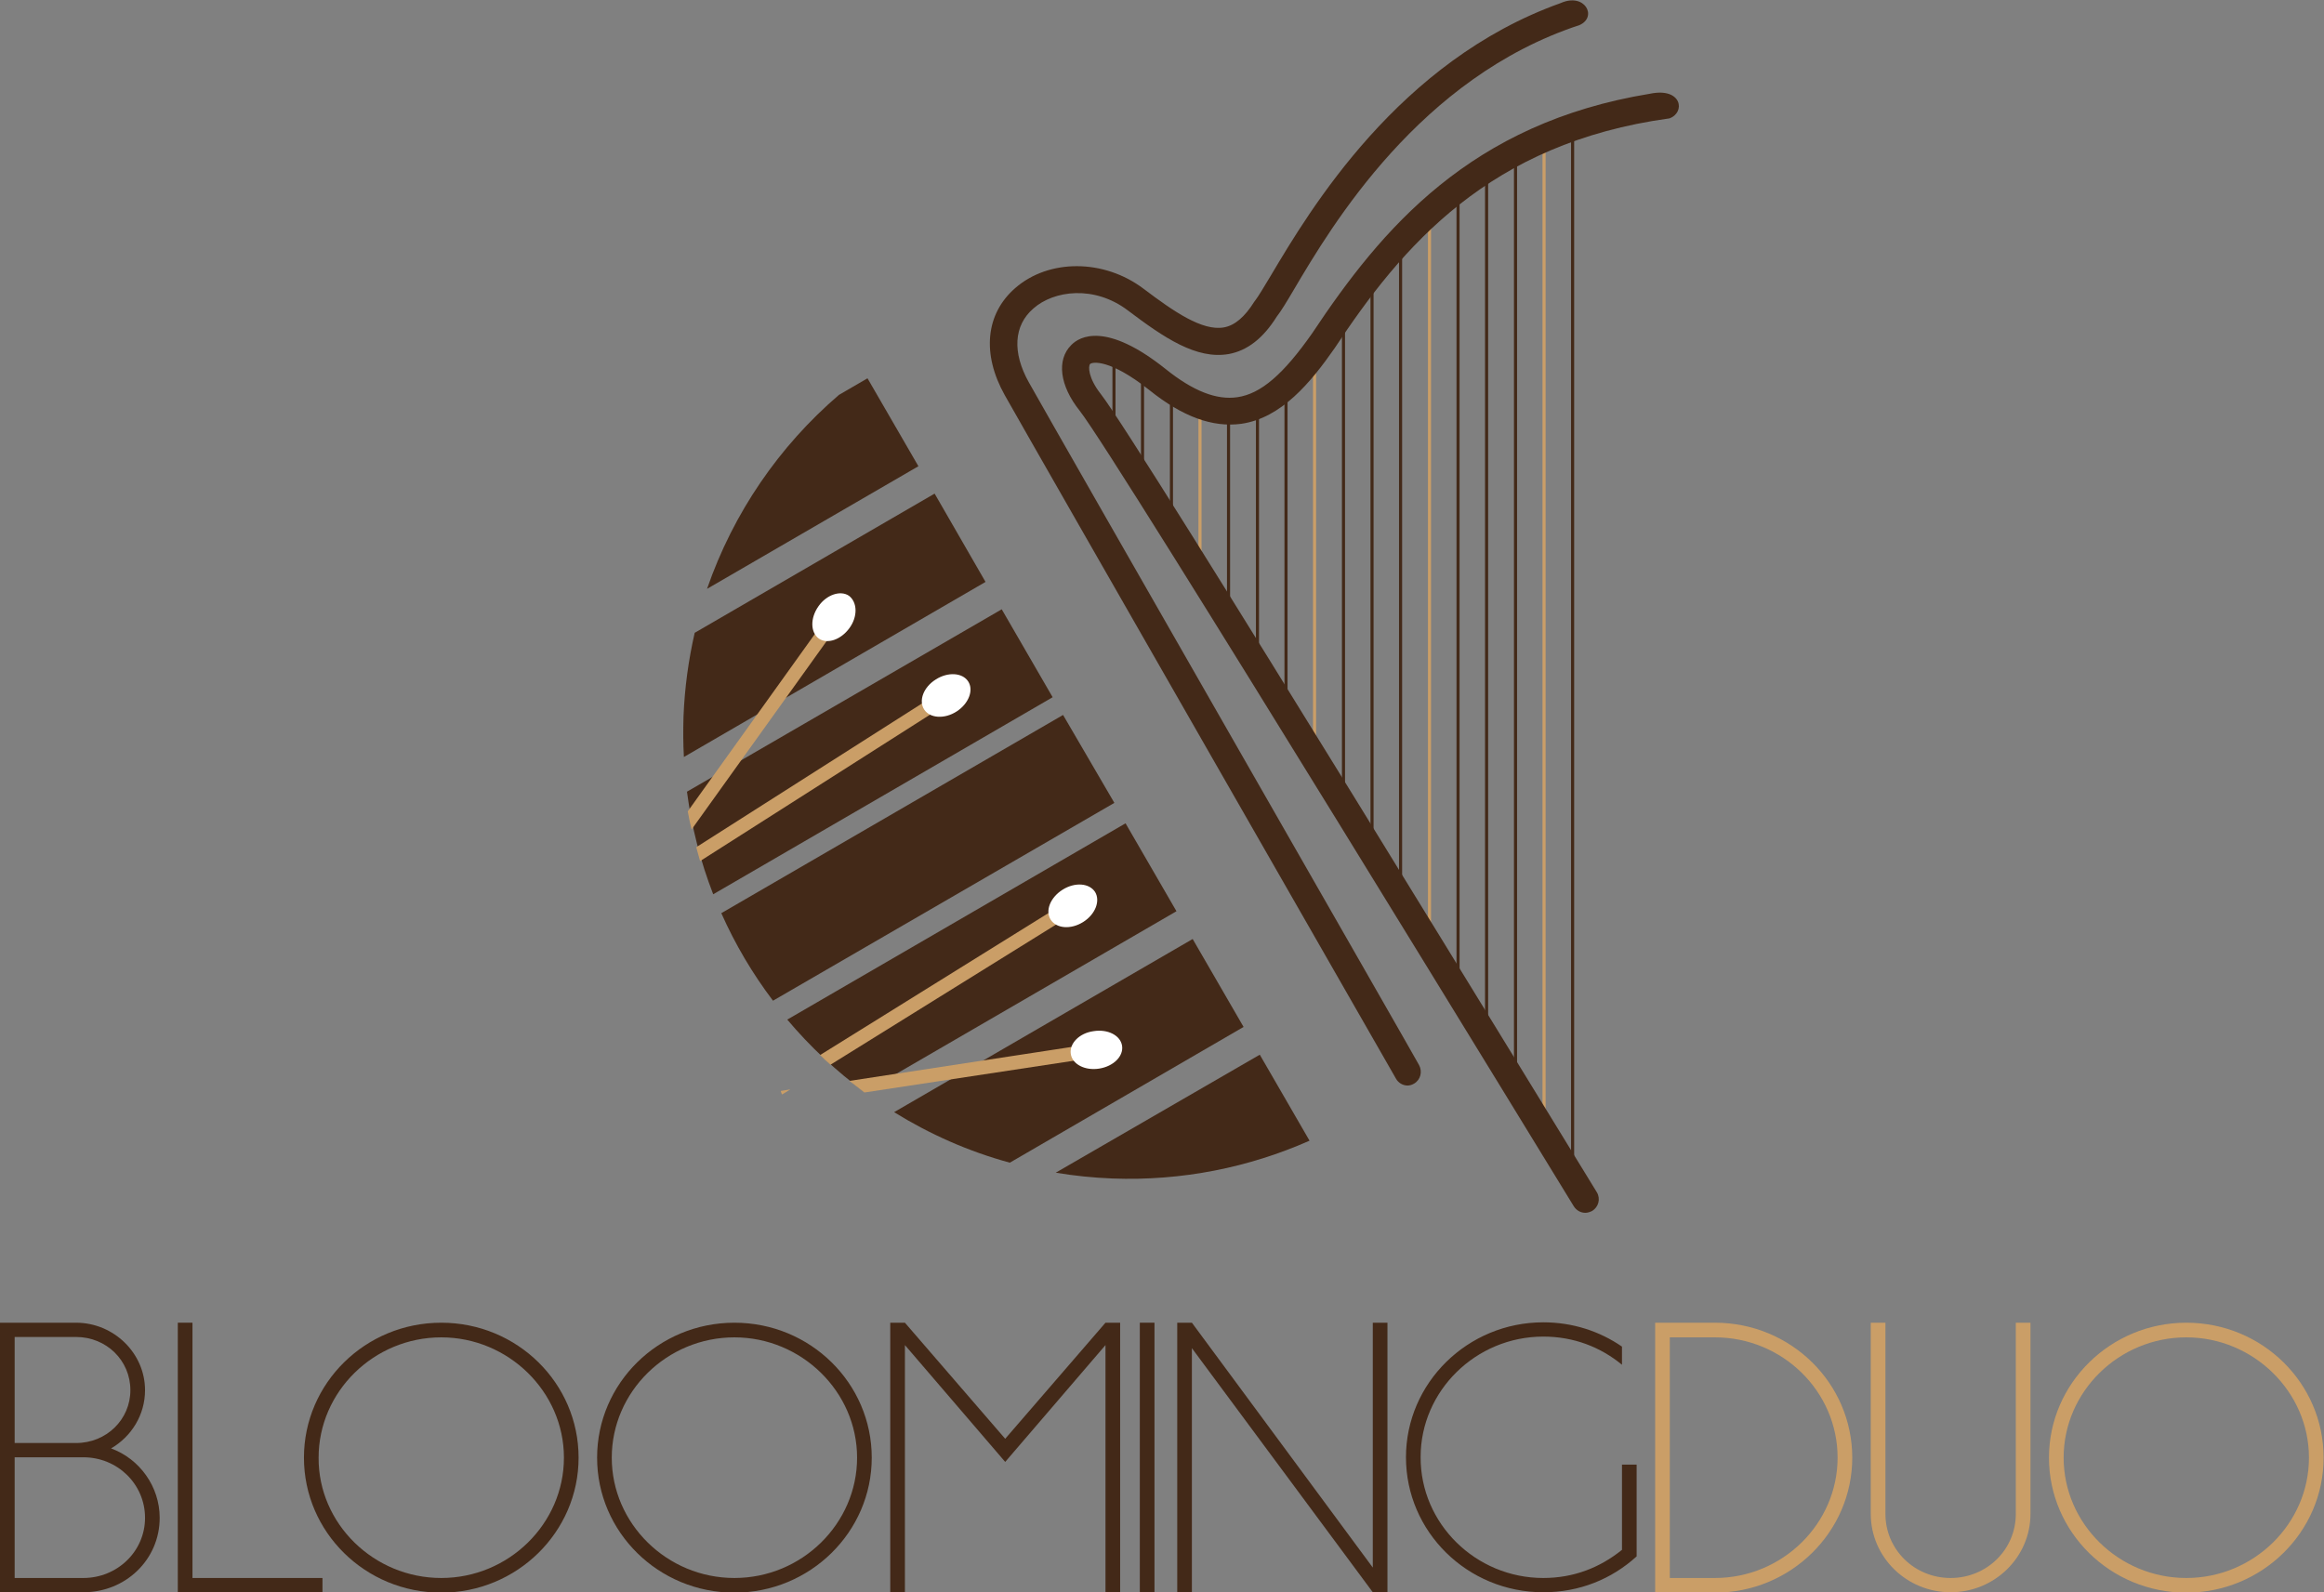 <?xml version="1.0" encoding="utf-8"?>
<!-- Generator: Adobe Illustrator 24.0.2, SVG Export Plug-In . SVG Version: 6.00 Build 0)  -->
<svg version="1.1" id="Capa_1" xmlns="http://www.w3.org/2000/svg" xmlns:xlink="http://www.w3.org/1999/xlink" x="0px" y="0px"
	 viewBox="0 0 602.5 412.9" style="enable-background:new 0 0 602.5 412.9;" xml:space="preserve">
<rect x="0" y="0" width="602.5" height="412.9" fill="#808080" stroke="none"/>
<style type="text/css">
	.st0{fill:#432918;}
	.st1{fill:#CA9E67;}
	.st2{fill:#FFFFFF;}
</style>
<g>
	<path class="st0" d="M224.9,98.1l-7.4,4.3c-15.5,13.3-27.4,30.6-34.2,50.3l54.8-31.8L224.9,98.1z"/>
	<path class="st0" d="M242.3,128l-62.2,36.1c-1.6,7-2.6,14.2-2.9,21.7c-0.1,3.5-0.1,7,0.1,10.5l78.2-45.4L242.3,128z"/>
	<path class="st0" d="M259.7,158l-81.6,47.3c1.2,9.2,3.5,18.1,6.8,26.6l88-51.1L259.7,158z"/>
	<path class="st0" d="M275.6,185.4l-88.6,51.4c3.6,8.1,8.1,15.7,13.4,22.7l88.5-51.3L275.6,185.4z"/>
	<path class="st0" d="M291.8,213.5l-87.7,50.9c5.9,7,12.7,13.4,20.1,18.8l80.8-46.9L291.8,213.5z"/>
	<path class="st0" d="M309.2,243.5l-77.4,44.9c9.2,5.7,19.3,10.2,30,13.1l60.6-35.2L309.2,243.5z"/>
	<path class="st0" d="M273.7,304.1c4.8,0.8,9.6,1.3,14.6,1.5c18.2,0.7,35.6-2.9,51.2-9.8l-12.9-22.3L273.7,304.1z"/>
</g>
<g>
	<path class="st0" d="M0,343h19.7c9.8,0,17.9,7.9,17.9,17.5c0,6.4-3.5,12-8.8,15.1c7.4,2.7,12.6,9.9,12.6,18
		c0,10.8-8.8,19.3-19.8,19.3H0V343z M3.8,374.2h15.9c7.9,0,14.1-6.1,14.1-13.7c0-7.7-6.2-13.8-14.1-13.8H3.8V374.2z M3.8,409.2h17.8
		c8.8,0,16-6.9,16-15.6c0-8.7-7.1-15.7-16-15.7H3.8V409.2z"/>
	<path class="st0" d="M49.9,409.2h33.7v3.7H46.1V343h3.8V409.2z"/>
	<path class="st0" d="M114.4,343c19.7,0,35.6,15.7,35.6,35s-16,35-35.6,35c-19.7,0-35.6-15.7-35.6-35S94.7,343,114.4,343z
		 M114.4,409.2c17.5,0,31.8-14.1,31.8-31.2c0-17.1-14.4-31.2-31.8-31.2c-17.5,0-31.8,14.1-31.8,31.2
		C82.5,395.1,96.9,409.2,114.4,409.2z"/>
	<path class="st0" d="M190.4,343c19.7,0,35.6,15.7,35.6,35s-16,35-35.6,35c-19.7,0-35.6-15.7-35.6-35S170.7,343,190.4,343z
		 M190.4,409.2c17.5,0,31.8-14.1,31.8-31.2c0-17.1-14.4-31.2-31.8-31.2c-17.5,0-31.8,14.1-31.8,31.2
		C158.6,395.1,172.9,409.2,190.4,409.2z"/>
	<path class="st0" d="M290.4,343v69.9h-3.8v-64.1l-26,30.3l-26-30.3v64.1h-3.8V343h3.8l26,30.1l26-30.1H290.4z"/>
	<path class="st0" d="M295.5,343h3.8v69.9h-3.8V343z"/>
	<path class="st0" d="M305.2,343h3.8l46.9,63.5V343h3.8v69.9h-3.8L309,349.6v63.4h-3.8V343z"/>
	<path class="st0" d="M400.1,409.2c7.9,0,14.7-2.7,20.4-7.3v-22.1h3.8v23.8c-6.5,5.9-14.8,9.3-24.2,9.3c-19.7,0-35.6-15.7-35.6-35
		s16-35,35.6-35c7.6,0,14.6,2.3,20.4,6.3v4.7c-5.6-4.6-12.5-7.3-20.4-7.3c-17.5,0-31.8,14.1-31.8,31.2
		C368.2,395.1,382.6,409.2,400.1,409.2z"/>
	<path class="st1" d="M429.1,343h15.5c19.7,0,35.6,15.7,35.6,35s-16,35-35.6,35h-15.5V343z M444.6,346.8h-11.7v62.4h11.7
		c17.5,0,31.8-14.1,31.8-31.2C476.4,360.8,462.1,346.8,444.6,346.8z"/>
	<path class="st1" d="M522.6,343h3.8v49.6c0,11.2-9.3,20.3-20.7,20.3c-11.4,0-20.7-9.1-20.7-20.3V343h3.8v49.6
		c0,9.2,7.5,16.6,16.9,16.6s16.9-7.4,16.9-16.6V343z"/>
	<path class="st1" d="M566.8,343c19.7,0,35.6,15.7,35.6,35s-16,35-35.6,35c-19.7,0-35.6-15.7-35.6-35S547.2,343,566.8,343z
		 M566.8,409.2c17.5,0,31.8-14.1,31.8-31.2c0-17.1-14.4-31.2-31.8-31.2c-17.5,0-31.8,14.1-31.8,31.2
		C535,395.1,549.3,409.2,566.8,409.2z"/>
</g>
<path class="st0" d="M266.7,99.1c-4.3-7.7-3.9-14.7,1.2-19.1c5.3-4.7,15.8-6.1,24.5,0.5c9.4,7.1,17.8,12.8,26.2,11.3
	c4.8-0.9,8.9-4.1,12.4-9.7c1.1-1.4,2.5-3.7,4.5-7.1c9.8-16.6,32.6-54.9,74-68.5c4.7-2.1,1.4-8.5-4.9-5.7c-42,15-65,53.6-75.1,70.6
	c-1.8,3-3.3,5.5-4,6.4l-0.3,0.4c-2.5,4-5.1,6.2-7.9,6.7c-5.6,1-13-4.1-20.8-10c-10.3-7.8-24.6-7.8-33.3-0.2
	c-7.7,6.7-8.7,17.1-2.7,27.8c8.9,15.8,100.5,175.6,101.4,177.2c0.6,1.1,1.8,1.8,3,1.8c0.6,0,1.2-0.2,1.7-0.5c1.7-1,2.2-3.1,1.3-4.8
	C367.1,274.6,275.5,114.8,266.7,99.1z"/>
<g>
	<rect x="288.4" y="91.6" class="st0" width="0.8" height="23.4"/>
	<rect x="295.8" y="95.5" class="st0" width="0.8" height="31.3"/>
	<rect x="303.3" y="102" class="st0" width="0.8" height="36.7"/>
	<rect x="310.7" y="105.9" class="st1" width="0.8" height="44.6"/>
	<rect x="318.1" y="107.3" class="st0" width="0.8" height="55"/>
	<rect x="325.6" y="103.7" class="st0" width="0.8" height="70.5"/>
	<rect x="333" y="100.1" class="st0" width="0.8" height="85.9"/>
	<rect x="340.4" y="91.4" class="st1" width="0.8" height="106.4"/>
	<rect x="347.9" y="80.3" class="st0" width="0.8" height="129.4"/>
	<rect x="355.3" y="69.1" class="st0" width="0.8" height="152.4"/>
	<rect x="362.7" y="63" class="st0" width="0.8" height="170.3"/>
	<rect x="370.2" y="54.3" class="st1" width="0.8" height="190.8"/>
	<rect x="377.6" y="48.2" class="st0" width="0.8" height="208.7"/>
	<rect x="385" y="44.6" class="st0" width="0.8" height="224.2"/>
	<rect x="392.5" y="41" class="st0" width="0.8" height="239.6"/>
	<rect x="399.9" y="37.3" class="st1" width="0.8" height="255.1"/>
	<rect x="407.3" y="33.7" class="st0" width="0.8" height="270.5"/>
</g>
<path class="st0" d="M285.4,102.2c-3.3-4.2-3.3-7.2-2.8-7.8c0.6-0.6,5.2-1.3,15.3,6.7c8.7,7,16.5,9.8,23.9,8.8
	c10.4-1.5,18-10.7,24.2-19.6c17.5-26.5,40.1-53.2,86.8-59.6c4.2-1.5,3.3-8.1-5-6.4c-46.6,7.6-69.6,35-87.6,62.1
	c-7.5,10.7-13.3,15.7-19.4,16.6c-5.4,0.8-11.5-1.6-18.6-7.3c-15.4-12.3-22.3-8.5-24.5-6.2c-3.8,3.8-3,10.5,2.2,17
	c9.6,12.2,126.9,204.4,128.1,206.3c0.7,1.1,1.8,1.7,3,1.7c0.6,0,1.2-0.2,1.8-0.5c1.6-1,2.2-3.1,1.2-4.8
	C409.1,301.3,295.2,114.7,285.4,102.2z"/>
<g>
	<path class="st1" d="M202.8,283.8l2.1-1.3l-2.5,0.4C202.5,283.2,202.7,283.9,202.8,283.8z"/>
	<path class="st1" d="M246.1,179.4c-0.4-0.6-1.1-0.8-1.7-0.4l-63.9,40.7c0.3,1.2,0.7,2.4,1,3.6l64.2-40.9
		C246.3,182,246.5,180,246.1,179.4z"/>
	<path class="st1" d="M278.7,236.7c0.6-0.4,0.8-2.4,0.4-3c-0.4-0.6-1.1-0.8-1.7-0.4l-64.8,40.3c0.9,0.9,1.8,1.7,2.7,2.5L278.7,236.7
		z"/>
	<path class="st1" d="M288.3,271.1c-0.1-0.7-0.7-1.2-1.4-1l-66.7,10.2c1.3,1,2.6,2,3.9,3l62.6-9.5
		C287.5,273.5,288.4,271.7,288.3,271.1z"/>
	<path class="st1" d="M218,161.1c0.4-0.6,0.3-1.3-0.3-1.8c-0.6-0.4-2.6-0.2-3,0.3l-36.4,50.8c0.3,1.6,0.6,3.1,1,4.7L218,161.1z"/>
</g>
<g>
	<path class="st2" d="M248,184.5c-3.1,2-6.9,1.8-8.4-0.5c-1.5-2.3-0.2-5.8,3-7.8c3.1-2,6.9-1.8,8.4,0.5
		C252.5,179,251.1,182.5,248,184.5z"/>
</g>
<g>
	<path class="st2" d="M285,277.1c-3.7,0.6-7-1.1-7.4-3.8c-0.4-2.7,2.2-5.4,5.9-5.9c3.7-0.6,7,1.1,7.4,3.8
		C291.3,273.9,288.7,276.5,285,277.1z"/>
</g>
<g>
	<path class="st2" d="M220.2,162.9c-2.2,3-5.7,4.2-7.9,2.7c-2.2-1.6-2.3-5.3-0.1-8.4c2.1-3,5.7-4.2,7.9-2.7
		C222.3,156.2,222.4,159.9,220.2,162.9z"/>
</g>
<g>
	<path class="st2" d="M280.8,239.1c-3.2,2-6.9,1.7-8.4-0.6c-1.5-2.3-0.1-5.8,3.1-7.8c3.2-2,6.9-1.7,8.4,0.6
		C285.3,233.6,284,237.1,280.8,239.1z"/>
</g>
</svg>
